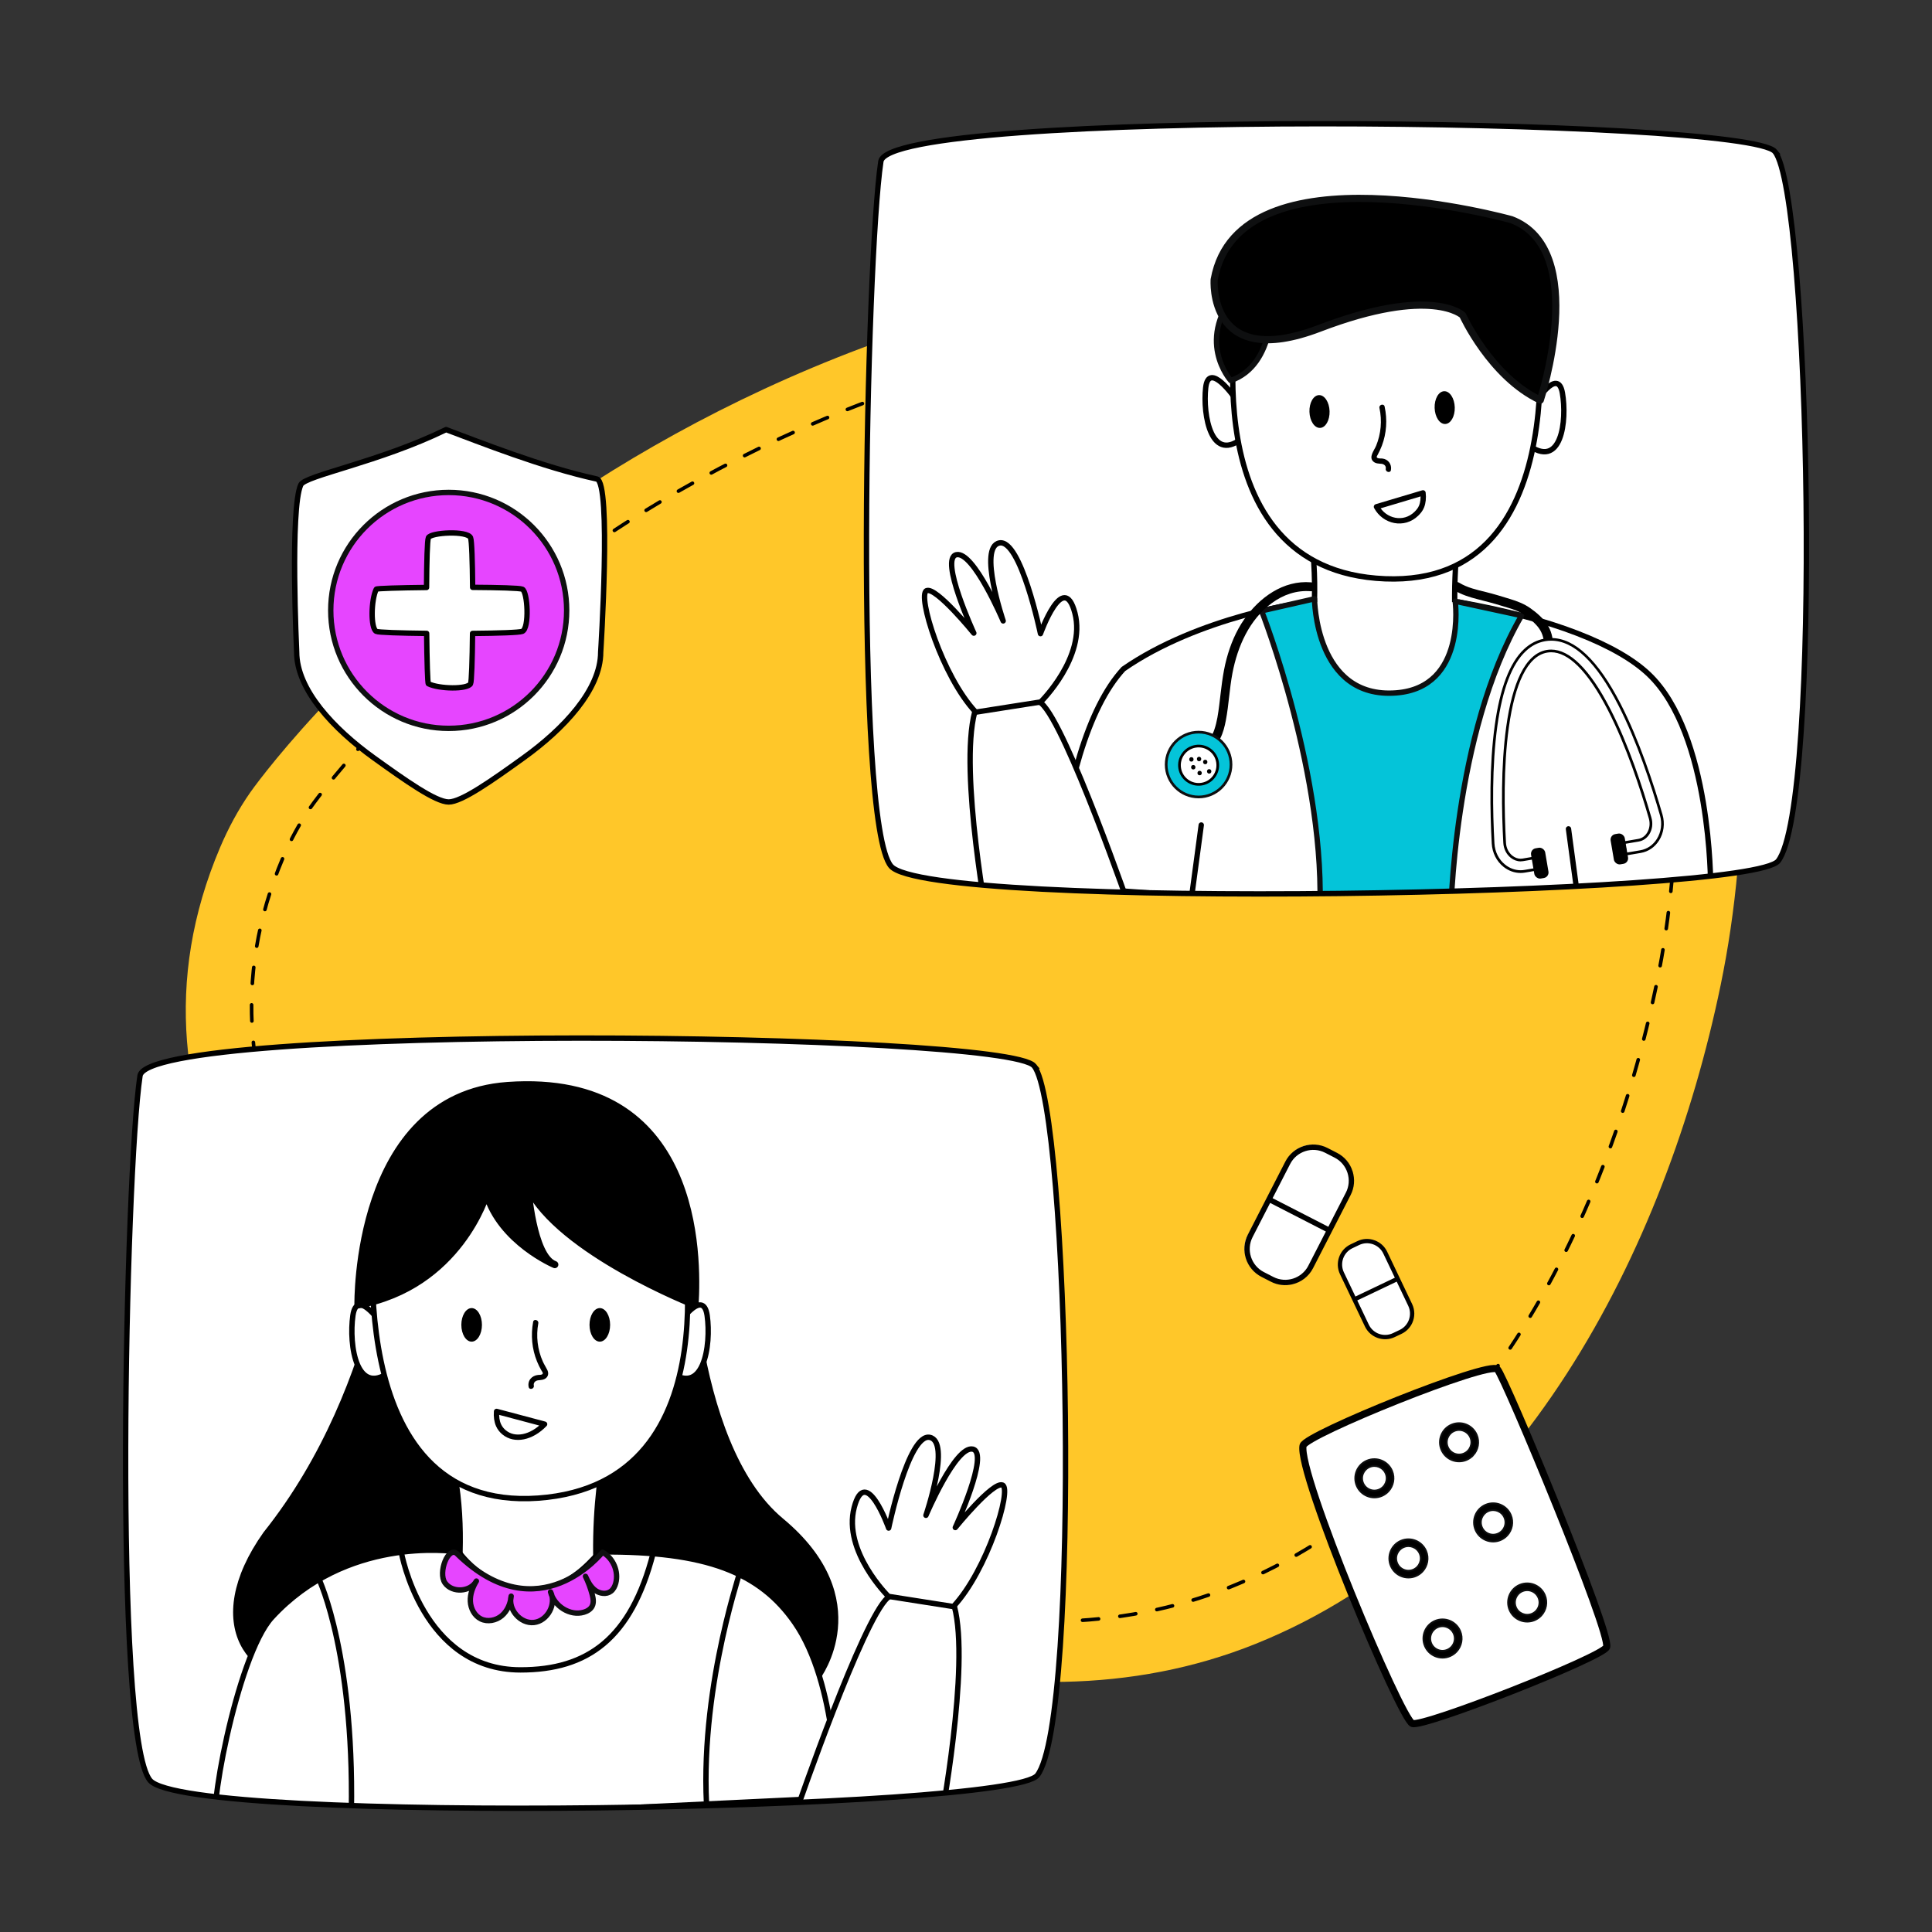 <svg xmlns="http://www.w3.org/2000/svg" xmlns:xlink="http://www.w3.org/1999/xlink" id="Layer_1" data-name="Layer 1" viewBox="0 0 1080 1080"><rect x="0" y="0" width="1080" height="1080" fill="#333333" stroke="none"/><defs><style>      .cls-1, .cls-2, .cls-3, .cls-4, .cls-5, .cls-6, .cls-7 {        stroke-miterlimit: 10;      }      .cls-1, .cls-3, .cls-4, .cls-8, .cls-9, .cls-5, .cls-10, .cls-7, .cls-11, .cls-12, .cls-13 {        stroke: #000;      }      .cls-1, .cls-14, .cls-9, .cls-7, .cls-15, .cls-16, .cls-11, .cls-13 {        stroke-width: 3px;      }      .cls-1, .cls-10, .cls-13 {        fill: none;      }      .cls-17 {        clip-path: url(#clippath);      }      .cls-2 {        stroke: #0d0e0f;      }      .cls-18, .cls-4, .cls-8, .cls-9, .cls-5, .cls-7, .cls-11 {        fill: #fff;      }      .cls-19 {        fill: #ffc729;      }      .cls-4, .cls-8, .cls-20, .cls-12 {        stroke-width: 4px;      }      .cls-8, .cls-14, .cls-9, .cls-10, .cls-15, .cls-16, .cls-11, .cls-20, .cls-12, .cls-13 {        stroke-linecap: round;        stroke-linejoin: round;      }      .cls-21 {        clip-path: url(#clippath-1);      }      .cls-14, .cls-6, .cls-15, .cls-16, .cls-20 {        stroke: #0e0f10;      }      .cls-9 {        fill-rule: evenodd;      }      .cls-5, .cls-6 {        stroke-width: 1.5px;      }      .cls-6, .cls-15 {        fill: #04c4d9;      }      .cls-10 {        stroke-dasharray: 0 0 9 12;        stroke-width: 2px;      }      .cls-16 {        fill: #e645ff;      }    </style><clipPath id="clippath"><path class="cls-7" d="m578.08,595.88c-15.49-19.2-495.35-24.2-499.81,5.48-8.17,54.42-15.17,369.82,5.68,393.97,21.52,24.93,480.79,16.7,495.93-2.93,24.41-31.65,17.86-372.16-1.8-396.52Z"></path></clipPath><clipPath id="clippath-1"><path class="cls-7" d="m992.22,84.76c-15.49-19.2-495.35-24.2-499.81,5.48-8.17,54.42-15.17,369.82,5.68,393.97,21.52,24.93,480.79,16.7,495.93-2.93,24.41-31.65,17.86-372.16-1.8-396.52Z"></path></clipPath></defs><path class="cls-19" d="m139.83,443.06S341.2,154.18,749.61,142.63c217.29-6.15,245.88,245.42,212.25,408.02-30.57,147.81-112.28,308.88-259.9,368.25-138.84,55.84-298.44-7.08-416.8-83.98-121.07-78.66-225.68-211.74-162.1-361.24,4.57-10.74,10.1-21.04,16.77-30.62Z"></path><path class="cls-10" d="m173.57,451.38S357.91,186.93,731.78,176.35c198.91-5.63,225.08,224.66,194.3,373.51-27.99,135.31-102.78,282.76-237.92,337.11-127.1,51.11-273.19-6.48-381.55-76.88-110.83-72.01-206.6-193.84-148.39-330.69,4.18-9.83,9.24-19.26,15.36-28.03Z"></path><g><path class="cls-18" d="m578.08,595.88c-15.49-19.2-495.35-24.2-499.81,5.48-8.17,54.42-15.17,369.82,5.68,393.97,21.52,24.93,480.79,16.7,495.93-2.93,24.41-31.65,17.86-372.16-1.8-396.52Z"></path><g class="cls-17"><g><path class="cls-12" d="m456.74,937.34s32.48-43.04-20.3-86.9c-52.79-43.85-52.01-168.84-52.01-168.84l-90.96-43.13-71.43,24.36s-5.68,110.45-73.09,194.91c-35.73,50.35-8.12,84.46,28.42,79.59,0,0,60.91-17.05,97.45,6.5,36.55,23.55,99.89,45.48,181.92-6.5Z"></path><path class="cls-8" d="m340.2,803.84s-14.98,55.28,0,125.48h-91.77s18.73-71.55,0-125.48h91.77Z"></path><path class="cls-11" d="m378.12,741.75s14.86-22.7,17.19-6.36c2.33,16.34-1.87,47.15-22.33,30.19"></path><path class="cls-11" d="m214.46,741.75s-14.86-22.7-17.19-6.36c-2.33,16.34,1.87,47.15,22.33,30.19"></path><path class="cls-11" d="m379.59,678.28s34.11,151.06-78.78,159.18c-112.89,8.12-90.96-159.18-90.96-159.18l79.88-39.79,89.86,39.79Z"></path><path class="cls-12" d="m200.11,729.44s-2.04-116.53,83.65-122.63c107.35-7.64,106.39,95.83,104.76,122.63,0,0-75.73-29.62-93.47-65.98,0,0,2.66,39.02,15.08,43.46,0,0-30.15-12.67-38.13-39.59,0,0-15.18,51.83-71.88,62.12Z"></path><g><path class="cls-11" d="m121.8,1021.25c-7.05,0,10.44-95.62,30.12-117.05,41.39-45.07,99.39-37.41,104.57-36.66.78,1.12,16.48,22.93,43.1,21.12,22.61-1.54,33.77-21.09,36.48-21.12,58.66-.45,88.67,11.36,108.21,39.51,23.87,34.38,23.42,97.91,23.42,97.91,0,0-338.52,16.29-345.91,16.29Z"></path><path class="cls-11" d="m178.37,882.9s20.78,43.65,17.85,138.34"></path><path class="cls-13" d="m224.33,867.68s11.52,65.8,66.64,65.8c37.48,0,61.79-17.36,74.18-65.32"></path></g><path class="cls-16" d="m255.63,868.67c-5.01-4.89-10.92,10.45-6.88,16.18,4.03,5.73,14.21,5.13,17.55-1.03-2.08,3.42-3.56,7.35-3.37,11.35.19,4,2.3,8.05,5.89,9.82,3.73,1.84,8.47.89,11.65-1.78,3.18-2.68,4.91-6.81,5.28-10.95-1.9,7.37,5.15,15.54,12.72,14.72,7.57-.82,12.72-10.3,9.29-17.09,1.98,7.89,10.87,13.68,18.66,11.34,1.84-.55,3.66-1.59,4.56-3.3,1.06-2.01.63-4.46.05-6.66-.93-3.47-2.18-6.86-3.74-10.09,1.29,2.91,2.82,5.85,5.35,7.77s6.34,2.51,8.86.57c1.42-1.09,2.24-2.8,2.71-4.53,1.75-6.53-1.47-14.05-7.4-17.3,0,0-35.66,45.42-81.2.99Z"></path><ellipse cx="335.3" cy="740.61" rx="5.76" ry="9.38"></ellipse><ellipse cx="263.65" cy="740.61" rx="5.76" ry="9.38"></ellipse><path class="cls-13" d="m277.59,788.99c-.23,2.87.15,5.58,1.1,7.69.76,1.69,1.86,2.99,3.09,4.01,5.96,4.94,15.33,3.05,22.65-4.57l-26.83-7.13Z"></path><path d="m298.03,738.93c-1.37,7.4-.69,15.13,2.16,22.11.71,1.75,1.53,3.45,2.48,5.08.3.52,1.11,1.39.61,1.95-.53.58-1.82.47-2.51.54-3.48.35-5.99,3.13-5.25,6.72.39,1.89,3.29,1.09,2.89-.8-.33-1.58.88-2.74,2.35-2.92,1.65-.21,3.35-.17,4.64-1.42s1.27-2.95.5-4.47-1.75-3.05-2.48-4.67c-2.97-6.62-3.83-14.19-2.51-21.31.35-1.89-2.54-2.7-2.89-.8h0Z"></path><path class="cls-13" d="m413.3,879.56c-.25,2.23-24.4,72.52-17.41,141.69"></path><path class="cls-11" d="m445.84,1010.59s36.31-105.07,50.33-117.38c7.07-6.21,36.11.22,37.33,4.77,8.88,33.29-7.91,122.06-7.91,122.06l-79.75-9.45Z"></path><path class="cls-11" d="m496.62,892.37s-25.5-25.1-19.12-49.66,19.26,11.48,19.26,11.48c0,0,11.04-53,22.96-50.7,11.92,2.31-2.11,43.58-2.11,43.58,0,0,16.52-38.99,26.13-37.01,9.61,1.98-9.72,43.84-9.72,43.84,0,0,21.09-25.99,26.41-23.73,5.32,2.25-8.54,47.66-27.49,67.91l-36.32-5.7Z"></path></g></g><path class="cls-1" d="m578.08,595.88c-15.49-19.2-495.35-24.2-499.81,5.48-8.17,54.42-15.17,369.82,5.68,393.97,21.52,24.93,480.79,16.7,495.93-2.93,24.41-31.65,17.86-372.16-1.8-396.52Z"></path></g><g><g><path class="cls-18" d="m992.22,84.76c-15.49-19.2-495.35-24.2-499.81,5.48-8.17,54.42-15.17,369.82,5.68,393.97,21.52,24.93,480.79,16.7,495.93-2.93,24.41-31.65,17.86-372.16-1.8-396.52Z"></path><g class="cls-21"><g><path class="cls-11" d="m819.96,271.66s-15.28,56.36,0,127.94h-93.56s19.09-72.94,0-127.94h93.56Z"></path><g><path class="cls-11" d="m815.75,336.59c51.79,9.12,88.63,23.86,105.96,40.36,34.98,33.31,34.54,117.98,34.54,117.98-111.63,24.26-366.83,0-366.83,0,6.71-55.27,18.51-99.11,38.57-120.96,41.58-28.87,101.34-38.14,106.61-37.38"></path><line class="cls-11" x1="671.51" y1="461.19" x2="665.85" y2="503.34"></line><line class="cls-11" x1="876.79" y1="463.35" x2="882.47" y2="505.5"></line></g><g><path class="cls-11" d="m690.07,222.12s-14.4-20.56-16.08-5.38c-1.69,15.18,3.09,43.54,21.52,27.27"></path><path class="cls-11" d="m857.68,226.07s13.08-21.42,15.71-6.38c2.63,15.04-.36,43.65-19.77,28.56"></path><path class="cls-11" d="m692.45,170.48s-28.7,148.59,81.81,153.07c110.51,4.48,83.98-158.26,83.98-158.26l-79.24-36.43-86.56,41.62Z"></path><ellipse cx="737.62" cy="230.02" rx="5.63" ry="9.17" transform="translate(-6.83 23.17) rotate(-1.79)"></ellipse><ellipse cx="807.6" cy="227.83" rx="5.63" ry="9.17" transform="translate(-6.73 25.36) rotate(-1.79)"></ellipse><path class="cls-13" d="m795.47,275.53c.33,2.82.04,5.5-.81,7.61-.68,1.69-1.77,2.94-2.89,4.04-6.98,6.82-17.85,4.38-22.31-3.89l26-7.76Z"></path><path d="m771.12,228.07c1.53,7.03.87,14.45-1.86,21.11-1.08,2.63-4.4,6.43-1.45,8.92,1.29,1.09,2.85,1.02,4.43,1.17,1.39.13,2.69,1.14,2.41,2.7-.33,1.89,2.56,2.7,2.89.8.57-3.26-1.57-6.11-4.86-6.46-.82-.09-1.94.1-2.69-.33s-.27-.99.07-1.62c.9-1.68,1.72-3.38,2.4-5.17,2.65-6.96,3.14-14.64,1.55-21.91-.41-1.89-3.3-1.09-2.89.8h0Z"></path><path class="cls-14" d="m710.92,166.9s2.47,37.06-22.94,45.81c0,0-20.98-23.2,5.2-52.04l17.75,6.23Z"></path><path class="cls-20" d="m678.74,156.23s-3.84,51.25,58.88,27.29c62.71-23.96,80.02-7.32,80.02-7.32,0,0,15.58,34.35,43.4,47.46,0,0,27.77-84.23-16.15-100.87,0,0-152.41-42.6-166.14,33.44Z"></path></g><path class="cls-15" d="m705.24,341.48s36.67,93.45,32.38,171.69h73.3s1.05-102.71,39.65-169.04l-37.1-8.03s6.49,48.19-32.98,51.23c-45.32,3.49-45.67-52.58-45.67-52.58l-29.58,6.73Z"></path></g><path class="cls-11" d="m632.55,510.61s-36.31-105.07-50.33-117.38c-7.07-6.21-36.11.22-37.33,4.77-8.88,33.29,7.91,122.06,7.91,122.06l79.75-9.45Z"></path><path class="cls-11" d="m581.77,392.39s25.5-25.1,19.12-49.66c-6.38-24.56-19.26,11.48-19.26,11.48,0,0-11.04-53-22.96-50.7s2.11,43.58,2.11,43.58c0,0-16.52-38.99-26.13-37.01-9.61,1.98,9.72,43.84,9.72,43.84,0,0-21.09-25.99-26.41-23.73-5.32,2.25,8.54,47.66,27.49,67.91l36.32-5.7Z"></path></g><path class="cls-1" d="m992.22,84.76c-15.49-19.2-495.35-24.2-499.81,5.48-8.17,54.42-15.17,369.82,5.68,393.97,21.52,24.93,480.79,16.7,495.93-2.93,24.41-31.65,17.86-372.16-1.8-396.52Z"></path></g><path d="m732.84,325.52c-15.43-1.3-28.85,8.51-37.3,20.65-4.64,6.66-7.8,14.32-9.89,22.14-2.26,8.47-3,17.18-4.09,25.85-.57,4.56-1.22,9.25-2.7,13.61-1,2.96-2.71,6.24-5.93,7.13s-1.78,5.68,1.33,4.82c7.41-2.06,9.74-10.43,11.01-17.08,1.66-8.72,2.01-17.64,3.68-26.36,2.87-14.95,9.43-29.92,22.04-39.17,6.41-4.7,13.87-7.28,21.86-6.6,1.35.11,2.5-1.23,2.5-2.5,0-1.45-1.15-2.39-2.5-2.5h0Z"></path><g><g><circle class="cls-6" cx="670.02" cy="427.39" r="18.12"></circle><circle class="cls-5" cx="670.02" cy="427.79" r="10.71" transform="translate(-59.87 112.85) rotate(-9.22)"></circle></g><path d="m666,425.75c1.61,0,1.61-2.5,0-2.5s-1.61,2.5,0,2.5h0Z"></path><path d="m673.74,427.21c1.61,0,1.61-2.5,0-2.5s-1.61,2.5,0,2.5h0Z"></path><path d="m667.05,430.14c1.61,0,1.61-2.5,0-2.5s-1.61,2.5,0,2.5h0Z"></path><path d="m670.6,433.39c1.61,0,1.61-2.5,0-2.5s-1.61,2.5,0,2.5h0Z"></path><path d="m675.94,432.45c1.61,0,1.61-2.5,0-2.5s-1.61,2.5,0,2.5h0Z"></path><path d="m670.29,425.54c1.61,0,1.61-2.5,0-2.5s-1.61,2.5,0,2.5h0Z"></path></g><path d="m813.13,330.05c3.93,2.4,8.38,3.77,12.81,4.91s8.84,2.25,13.21,3.61c3.63,1.13,7.38,2.04,10.75,3.85s6.78,4.54,9.4,7.53,3.82,6.63,3.85,10.65c.02,3.22,5.02,3.22,5,0-.02-4.13-1-8.21-3.34-11.66s-5.85-6.51-9.37-8.98-7.33-3.9-11.33-5.12c-4.46-1.36-8.88-2.75-13.4-3.86-5.16-1.26-10.47-2.45-15.04-5.25-2.75-1.68-5.27,2.64-2.52,4.32h0Z"></path><g><g><path class="cls-18" d="m850.02,487.23c-3.26,0-6.39-1.13-9.07-3.26-3.72-2.97-6.02-7.51-6.29-12.46-.97-17.59-1.47-43.32,1.67-66,2.85-20.54,8.25-34.68,16.07-42.04,3.32-3.12,7.12-5.06,11.29-5.77,1.15-.2,2.32-.29,3.47-.29,12.91,0,25.74,12.25,38.13,36.4,10.45,20.38,18.47,44.83,23.36,61.76,1.37,4.76.71,9.8-1.83,13.83-2.27,3.61-5.74,5.98-9.77,6.66l-7.53,1.28s-.08.01-.12.01c-.15,0-.31-.05-.43-.14-.16-.12-.27-.29-.3-.49l-.83-4.89c-.07-.41.21-.79.61-.86l7.53-1.28c2.19-.37,4.1-1.7,5.38-3.73,1.56-2.48,1.96-5.62,1.09-8.61-4.81-16.65-12.68-40.68-22.9-60.6-5.68-11.07-11.41-19.49-17.03-25.04-5.27-5.2-10.46-7.84-15.41-7.84-.78,0-1.56.07-2.33.2-5.66.96-10.44,5.36-14.23,13.07-3.48,7.09-6.11,16.93-7.81,29.25-3.07,22.17-2.58,47.45-1.62,64.76.17,3.11,1.58,5.94,3.87,7.76,1.52,1.21,3.27,1.85,5.06,1.85.42,0,.84-.04,1.25-.11l6.59-1.12s.08-.01.13-.01c.15,0,.31.05.43.14.16.12.27.29.3.49l.83,4.89c.07.41-.21.79-.61.86l-6.59,1.12c-.78.13-1.57.2-2.36.2Z"></path><path d="m867.17,358.15c12.61,0,25.2,12.08,37.46,35.99,10.42,20.32,18.42,44.73,23.3,61.62,1.31,4.55.68,9.37-1.74,13.23-2.15,3.43-5.44,5.67-9.26,6.32l-7.53,1.28-.83-4.89,7.53-1.28c2.41-.41,4.5-1.85,5.89-4.07,1.67-2.66,2.1-6.02,1.18-9.21-4.82-16.69-12.71-40.77-22.95-60.73-5.71-11.14-11.49-19.63-17.17-25.23-5.43-5.35-10.78-8.06-15.94-8.06-.82,0-1.64.07-2.46.21-5.91,1-10.88,5.54-14.78,13.48-3.51,7.16-6.17,17.08-7.88,29.48-3.08,22.23-2.59,47.56-1.63,64.9.18,3.32,1.7,6.35,4.15,8.31,1.65,1.32,3.58,2.01,5.52,2.01.46,0,.92-.04,1.38-.12l6.59-1.12.83,4.89-6.59,1.12c-.74.13-1.49.19-2.23.19-3.06,0-6.05-1.07-8.6-3.1-3.56-2.84-5.75-7.18-6.01-11.91-.97-17.56-1.47-43.24,1.67-65.86,2.83-20.43,8.14-34.35,15.84-41.59,3.22-3.03,6.85-4.89,10.9-5.58,1.12-.19,2.23-.28,3.35-.28m0-1.5h0c-1.2,0-2.41.1-3.6.31-4.32.73-8.25,2.74-11.68,5.97-7.95,7.48-13.43,21.77-16.3,42.48-3.15,22.74-2.65,48.52-1.68,66.15.28,5.16,2.68,9.9,6.57,13,2.81,2.24,6.11,3.43,9.54,3.43.83,0,1.66-.07,2.48-.21l6.59-1.12c.39-.07.74-.29.97-.61.23-.32.32-.73.26-1.12l-.83-4.89c-.12-.73-.76-1.25-1.48-1.25-.08,0-.17,0-.25.02l-6.59,1.12c-.37.06-.75.1-1.13.1-1.62,0-3.21-.58-4.59-1.69-2.12-1.69-3.43-4.32-3.59-7.22-.95-17.27-1.45-42.5,1.62-64.62,1.7-12.25,4.3-22.01,7.74-29.03,3.67-7.48,8.27-11.74,13.68-12.66.73-.12,1.47-.19,2.21-.19,4.75,0,9.75,2.56,14.88,7.62,5.56,5.49,11.25,13.85,16.89,24.85,10.19,19.86,18.04,43.84,22.84,60.47.8,2.79.44,5.7-1.01,8-1.16,1.85-2.89,3.05-4.87,3.39l-7.53,1.28c-.82.14-1.37.91-1.23,1.73l.83,4.89c.07.39.29.74.61.97.26.18.56.28.87.28.08,0,.17,0,.25-.02l7.53-1.28c4.25-.72,7.9-3.21,10.28-7,2.65-4.22,3.35-9.48,1.91-14.44-4.9-16.96-12.93-41.46-23.41-61.89-12.53-24.42-25.58-36.81-38.79-36.81h0Z"></path></g><rect x="901.23" y="465.96" width="8.01" height="17.15" rx="3.13" ry="3.13" transform="translate(-66.64 158.16) rotate(-9.63)"></rect><rect x="856.74" y="473.89" width="8.01" height="17.15" rx="3.13" ry="3.13" transform="translate(-68.59 150.83) rotate(-9.63)"></rect></g></g><g><g><path class="cls-9" d="m333.65,267.77c8.22,1.79,2.14,96.72,2.14,96.72,0,21.13-20.78,43.06-43.08,59.11-17.72,12.76-34.63,24.71-41.9,24.71-7.26,0-24.17-11.95-41.89-24.71-22.31-16.05-43.08-37.98-43.08-59.11,0,0-3.79-80.28,2.32-93.51,2.39-5.17,43.6-12.51,81.22-30.83,18.5,6.89,53.5,20.93,84.26,27.62Z"></path><circle class="cls-16" cx="250.83" cy="341.22" r="65.94"></circle></g><path class="cls-9" d="m291.96,352.93c-1.59.67-13.51,1.04-27.8,1.16-.15,14.76-.54,27.07-1.12,28.13-1.76,3.21-17.59,2.95-23.58,0-.44-.22-.79-12.87-.96-28.15-14.78-.16-27.11-.55-28.16-1.13-3.22-1.76-2.94-17.59,0-23.58.21-.44,12.83-.79,28.1-.96.09-14.32.39-26.29,1.03-27.8,1.27-3,21.86-4.09,23.58,0,.67,1.59,1.04,13.49,1.16,27.73,14.31.09,26.26.39,27.76,1.03,2.99,1.27,4.09,21.86,0,23.58Z"></path></g><g><path class="cls-4" d="m837.03,765.41c4.28,4.58,63.86,147.78,61.08,155.32-2.07,5.62-102.54,45.07-108.61,42.71-6.48-2.53-64.3-140.01-61.08-155.32,1.29-6.12,104.02-47.61,108.61-42.71Z"></path><path class="cls-2" d="m776.13,833.61c-1,1.08-2.23,1.97-3.67,2.59-5.42,2.3-11.7-.23-14.01-5.65-2.3-5.42.23-11.7,5.65-14.01,5.42-2.3,11.7.23,14.01,5.65h0c1.69,3.98.77,8.43-1.98,11.42Zm-12.91-11.91c-.55.6-1,1.31-1.32,2.09-.69,1.7-.67,3.57.05,5.26.72,1.69,2.05,3,3.76,3.69,1.7.69,3.57.67,5.27-.05,3.49-1.48,5.12-5.53,3.64-9.02h0c-1.48-3.49-5.53-5.12-9.02-3.64-.91.39-1.72.96-2.37,1.67Zm13.14,1.23h0s0,0,0,0Z"></path><path class="cls-2" d="m795.18,878.4c-1,1.08-2.23,1.97-3.67,2.59-5.42,2.3-11.7-.23-14.01-5.65-2.3-5.42.23-11.7,5.65-14.01,5.42-2.3,11.7.23,14.01,5.65h0c1.69,3.98.77,8.43-1.98,11.42Zm-12.91-11.91c-.55.6-1,1.31-1.32,2.09-.69,1.7-.67,3.57.05,5.27.72,1.69,2.05,3,3.76,3.69,1.7.69,3.57.67,5.27-.05,3.49-1.48,5.12-5.53,3.64-9.02-1.48-3.49-5.53-5.12-9.02-3.64-.91.39-1.72.96-2.37,1.67Zm13.14,1.23h0s0,0,0,0Z"></path><path class="cls-2" d="m814.22,923.18c-1,1.08-2.23,1.97-3.67,2.59-2.62,1.12-5.53,1.14-8.17.08-2.65-1.07-4.72-3.1-5.83-5.73-2.3-5.42.23-11.7,5.65-14.01,5.42-2.3,11.7.23,14.01,5.65,1.69,3.98.77,8.43-1.98,11.42Zm-12.91-11.91c-1.77,1.93-2.37,4.79-1.28,7.36.72,1.69,2.05,3,3.76,3.69,1.7.69,3.57.67,5.27-.05,1.69-.72,3-2.05,3.69-3.76.69-1.7.67-3.57-.05-5.26-.72-1.69-2.05-3-3.76-3.69s-3.57-.67-5.27.05c-.93.39-1.72.97-2.36,1.67Z"></path><path class="cls-2" d="m823.48,813.48c-1,1.08-2.23,1.97-3.67,2.59-5.42,2.3-11.7-.23-14.01-5.65-1.12-2.63-1.14-5.53-.08-8.17,1.07-2.65,3.1-4.72,5.73-5.83,5.42-2.3,11.7.23,14.01,5.65h0c1.69,3.98.77,8.43-1.98,11.42Zm-12.91-11.91c-.55.6-1,1.31-1.32,2.09-.69,1.7-.67,3.57.05,5.26.72,1.69,2.05,3,3.76,3.69,1.7.69,3.57.67,5.27-.05,3.49-1.48,5.12-5.53,3.64-9.02h0c-.72-1.69-2.05-3-3.76-3.69-1.7-.69-3.57-.67-5.27.05-.91.39-1.72.96-2.37,1.67Zm13.14,1.23h0s0,0,0,0Z"></path><path class="cls-2" d="m842.52,858.27c-1,1.08-2.23,1.97-3.67,2.59-5.42,2.3-11.7-.23-14.01-5.65-2.3-5.42.23-11.7,5.65-14.01,5.42-2.3,11.7.23,14.01,5.65,1.69,3.98.77,8.43-1.98,11.42Zm-12.91-11.91c-.55.6-1,1.31-1.32,2.09-.69,1.7-.67,3.57.05,5.27.72,1.69,2.05,3,3.76,3.69,1.7.69,3.57.67,5.27-.05,1.69-.72,3-2.05,3.69-3.76.69-1.7.67-3.57-.05-5.27h0c-1.48-3.49-5.53-5.12-9.02-3.64-.91.39-1.72.96-2.37,1.67Z"></path><path class="cls-2" d="m861.56,903.05c-1,1.08-2.23,1.97-3.67,2.59-5.42,2.3-11.7-.23-14.01-5.65-2.3-5.42.23-11.71,5.65-14.01,5.42-2.3,11.7.23,14.01,5.65,1.69,3.98.77,8.43-1.98,11.42Zm-12.91-11.91c-1.77,1.93-2.37,4.79-1.28,7.36,1.48,3.49,5.53,5.12,9.02,3.64,1.69-.72,3-2.05,3.69-3.76.69-1.7.67-3.57-.05-5.26-.72-1.69-2.05-3-3.76-3.69-1.7-.69-3.57-.67-5.27.05-.93.39-1.72.97-2.36,1.67Z"></path></g><g><rect class="cls-18" x="706.09" y="639.06" width="40.2" height="80.01" rx="15.98" ry="15.98" transform="translate(398.31 -259.54) rotate(27.67)"></rect><path class="cls-3" d="m755.61,654.84c-1.39-4.34-4.38-7.86-8.4-9.93l-5.34-2.74c-8.34-4.28-18.61-.98-22.9,7.36l-20.99,40.87c-4.28,8.34-.98,18.61,7.36,22.9l5.34,2.74c3.73,1.92,7.86,2.31,11.65,1.42,4.68-1.1,8.88-4.17,11.24-8.78l20.99-40.87c2.07-4.02,2.44-8.63,1.04-12.97Zm-23.8,52.93c-3.78,7.36-12.85,10.28-20.21,6.5l-5.34-2.74c-7.36-3.78-10.28-12.85-6.5-20.21l10.04-19.55,32.04,16.45-10.04,19.55Zm20.99-40.87l-10.04,19.55-32.04-16.45,10.04-19.55c3.78-7.36,12.85-10.28,20.21-6.5l5.34,2.74c3.55,1.82,6.18,4.94,7.42,8.77,1.23,3.83.9,7.89-.92,11.44Z"></path></g><g><rect class="cls-18" x="754.98" y="692.42" width="28.36" height="56.44" rx="12.15" ry="12.15" transform="translate(-232.52 392.68) rotate(-25.01)"></rect><path class="cls-3" d="m768.16,693.77c-3.03-1.07-6.28-.91-9.16.47l-3.82,1.82c-5.97,2.85-8.51,10.02-5.67,15.99l13.95,29.26c2.85,5.97,10.02,8.51,15.99,5.67l3.82-1.82c2.67-1.27,4.66-3.42,5.78-5.93,1.38-3.1,1.46-6.76-.12-10.06l-13.95-29.26c-1.37-2.88-3.8-5.06-6.83-6.13Zm19.51,35.99c2.51,5.27.27,11.6-5,14.12l-3.82,1.82c-5.27,2.51-11.6.27-14.12-5l-6.67-13.99,22.94-10.94,6.67,13.99Zm-13.95-29.26l6.67,13.99-22.94,10.94-6.67-13.99c-2.51-5.27-.27-11.6,5-14.12l3.82-1.82c2.54-1.21,5.41-1.36,8.09-.41,2.67.95,4.82,2.87,6.03,5.41Z"></path></g></svg>